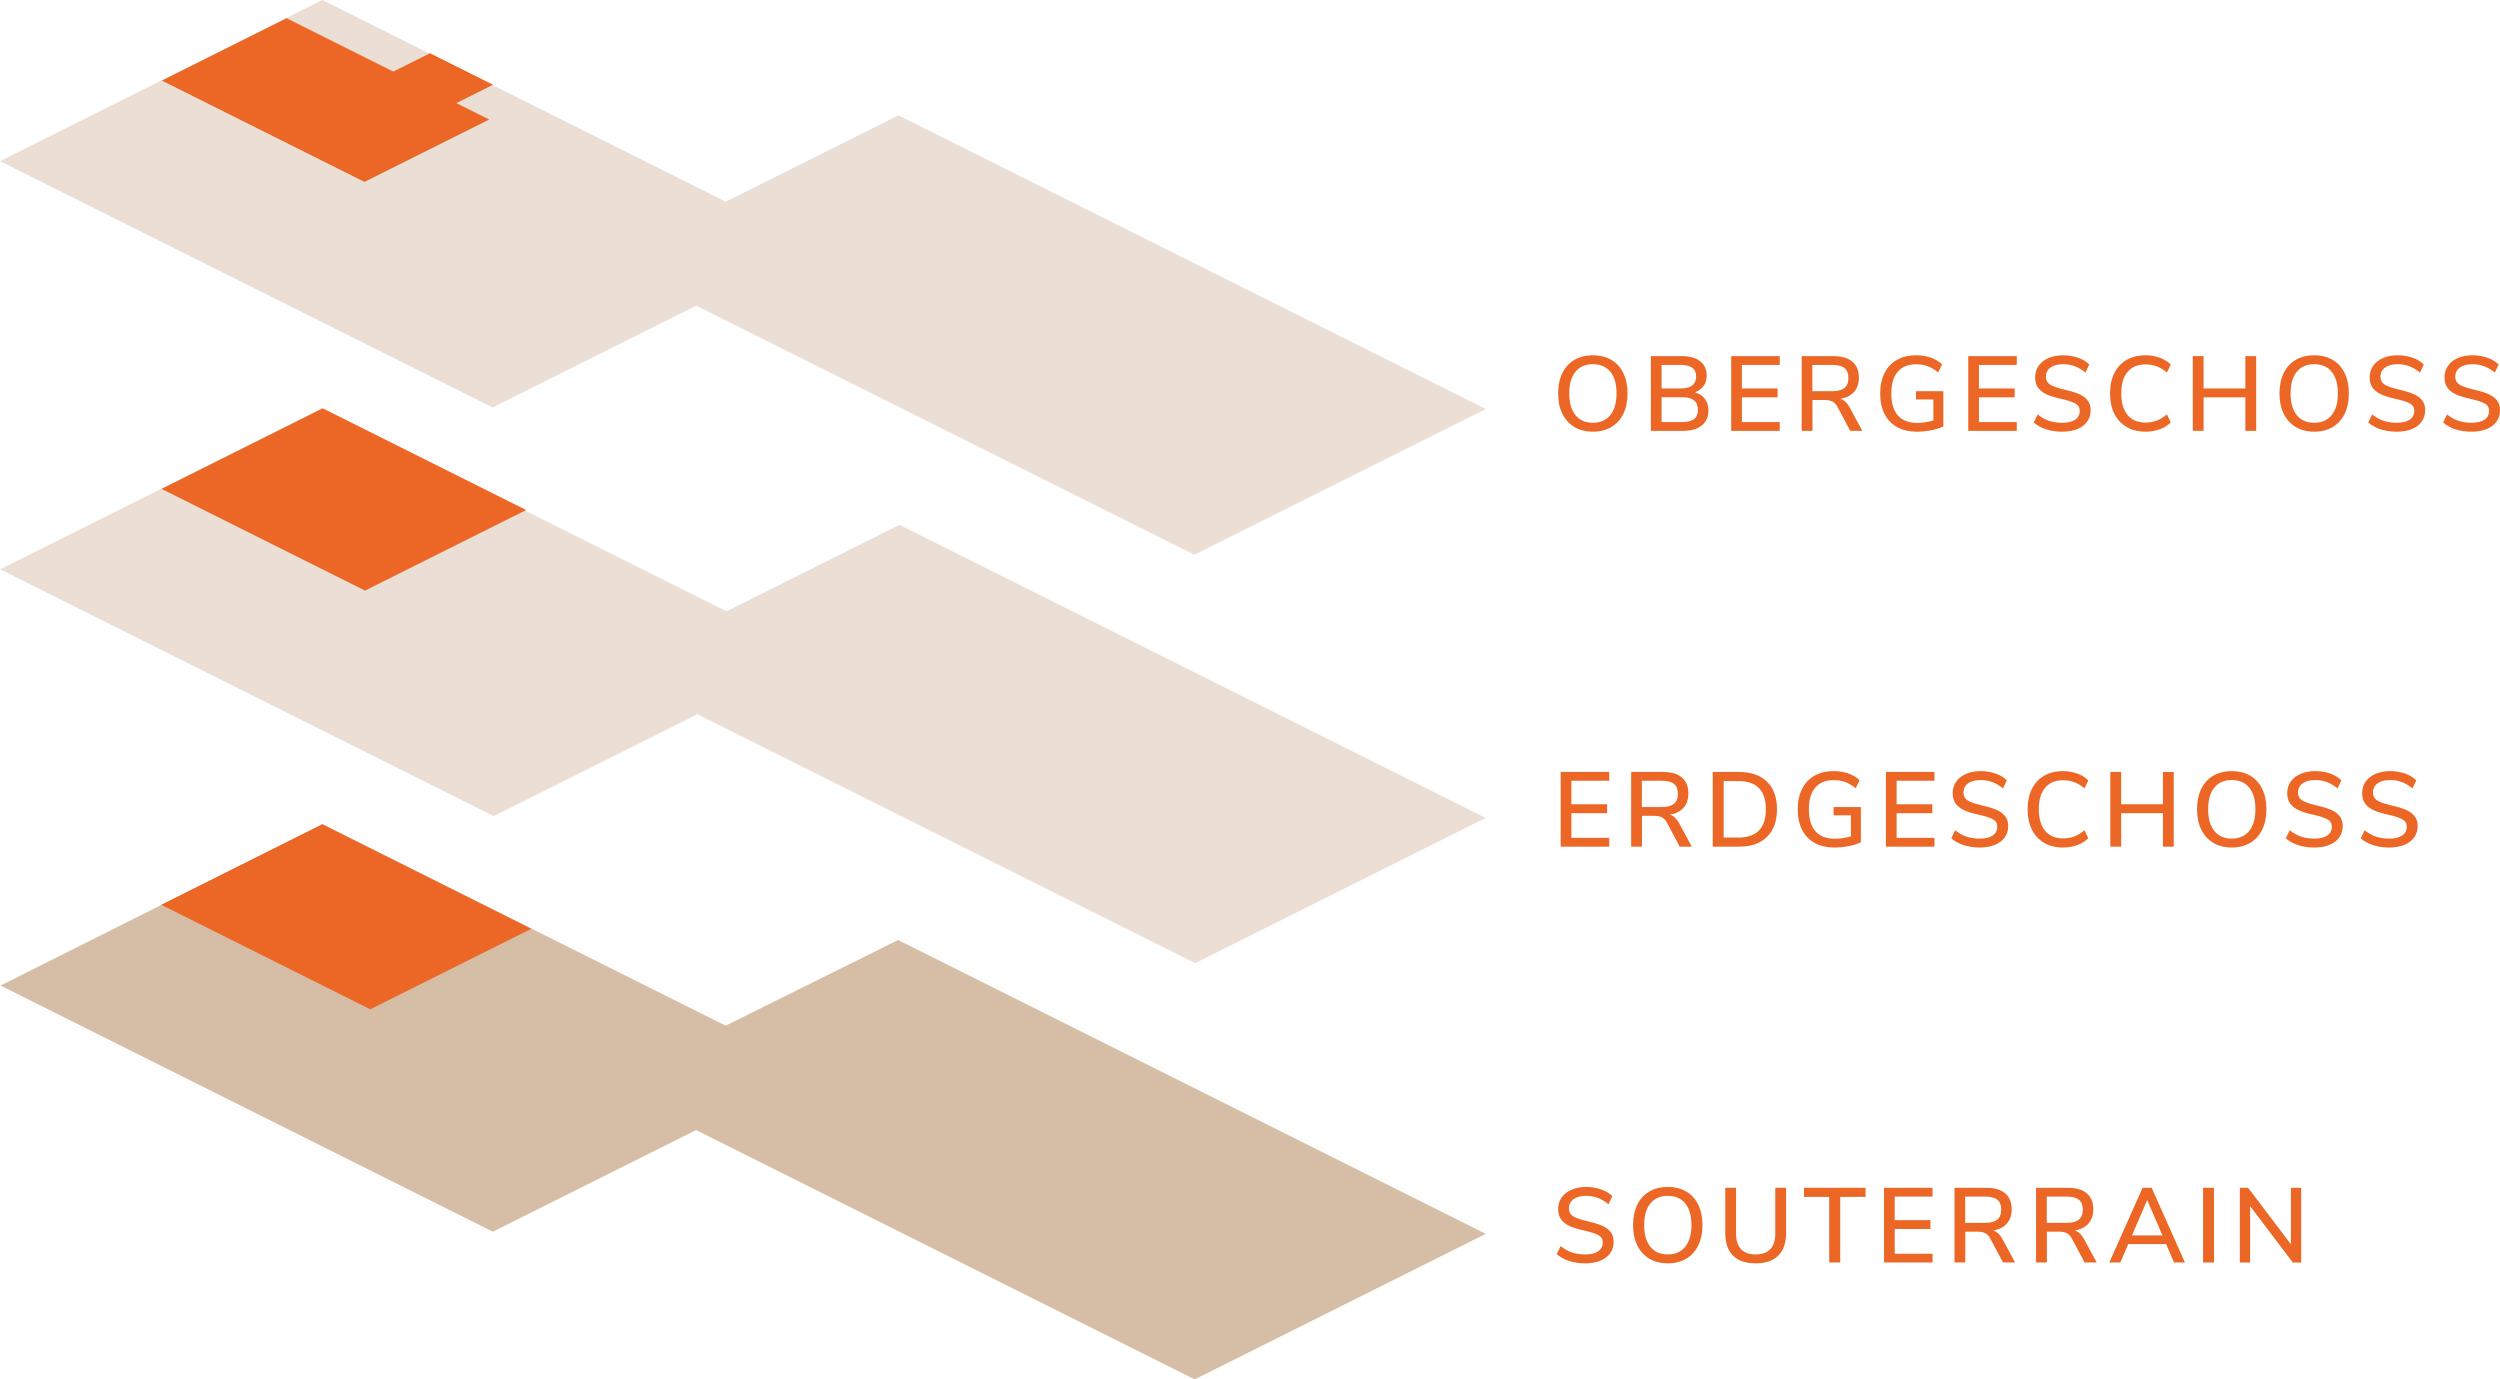 <?xml version="1.0" encoding="utf-8"?>
<!-- Generator: Adobe Illustrator 26.0.0, SVG Export Plug-In . SVG Version: 6.00 Build 0)  -->
<svg version="1.0" id="Ebene_1" xmlns="http://www.w3.org/2000/svg" xmlns:xlink="http://www.w3.org/1999/xlink" x="0px" y="0px"
	 viewBox="0 0 424.649 234.295" style="enable-background:new 0 0 424.649 234.295;" xml:space="preserve">
<style type="text/css">
	.st0{fill:#EC6725;}
	.st1{fill:#EBDED4;}
	.st2{fill:#D6BDA6;}
</style>
<g>
	<path class="st0" d="M267.429,72.534c-0.882-0.528-1.562-1.278-2.043-2.25c-0.479-0.972-0.72-2.118-0.72-3.438
		c0-1.332,0.237-2.487,0.711-3.465s1.155-1.728,2.043-2.25c0.888-0.522,1.932-0.783,3.132-0.783c1.212,0,2.262,0.261,3.15,0.783
		c0.888,0.522,1.568,1.272,2.043,2.25c0.474,0.978,0.711,2.127,0.711,3.447c0,1.32-0.237,2.469-0.711,3.447
		c-0.475,0.979-1.155,1.731-2.043,2.259c-0.889,0.528-1.938,0.792-3.15,0.792C269.352,73.326,268.312,73.062,267.429,72.534z
		 M273.523,70.518c0.707-0.864,1.062-2.094,1.062-3.69c0-1.596-0.351-2.823-1.053-3.681c-0.702-0.857-1.695-1.287-2.979-1.287
		c-1.26,0-2.24,0.429-2.942,1.287c-0.702,0.858-1.054,2.085-1.054,3.681c0,1.596,0.352,2.826,1.054,3.69
		c0.702,0.864,1.683,1.296,2.942,1.296C271.825,71.814,272.814,71.382,273.523,70.518z"/>
	<path class="st0" d="M289.588,67.746c0.401,0.528,0.603,1.188,0.603,1.98c0,1.092-0.375,1.941-1.125,2.547
		c-0.75,0.606-1.797,0.909-3.141,0.909h-5.509v-12.69h5.311c1.308,0,2.331,0.291,3.069,0.873c0.737,0.582,1.106,1.395,1.106,2.439
		c0,0.672-0.177,1.254-0.531,1.746c-0.354,0.492-0.849,0.858-1.484,1.098C288.619,66.852,289.186,67.218,289.588,67.746z
		 M282.235,65.982h3.204c1.775,0,2.664-0.672,2.664-2.016c0-0.672-0.219-1.17-0.657-1.494c-0.438-0.324-1.106-0.486-2.007-0.486
		h-3.204V65.982z M287.761,71.184c0.432-0.336,0.647-0.858,0.647-1.566c0-0.72-0.219-1.257-0.657-1.611
		c-0.438-0.354-1.112-0.531-2.024-0.531h-3.492v4.212h3.492C286.651,71.688,287.329,71.52,287.761,71.184z"/>
	<path class="st0" d="M294.06,73.182v-12.69h8.244v1.494h-6.426v3.996h6.066v1.512h-6.066v4.194h6.426v1.494H294.06z"/>
	<path class="st0" d="M316.327,73.182h-2.053l-2.16-4.068c-0.24-0.432-0.524-0.735-0.854-0.909c-0.33-0.174-0.765-0.261-1.305-0.261
		h-2.089v5.238h-1.836v-12.69h5.4c1.404,0,2.475,0.312,3.213,0.936s1.107,1.536,1.107,2.736c0,0.972-0.273,1.77-0.819,2.394
		s-1.323,1.02-2.331,1.188c0.624,0.192,1.14,0.66,1.548,1.404L316.327,73.182z M311.214,66.45c0.936,0,1.629-0.183,2.079-0.549
		c0.45-0.366,0.675-0.933,0.675-1.701s-0.223-1.329-0.666-1.683c-0.444-0.354-1.141-0.531-2.088-0.531h-3.366v4.464H311.214z"/>
	<path class="st0" d="M330.096,66.45v5.976c-0.54,0.276-1.219,0.495-2.034,0.657c-0.816,0.162-1.645,0.243-2.484,0.243
		c-1.284,0-2.394-0.258-3.33-0.774c-0.936-0.516-1.65-1.26-2.142-2.232c-0.492-0.972-0.738-2.136-0.738-3.492
		c0-1.332,0.246-2.487,0.738-3.465c0.491-0.978,1.196-1.725,2.115-2.241c0.918-0.516,2-0.774,3.249-0.774
		c0.899,0,1.728,0.132,2.483,0.396c0.756,0.264,1.397,0.648,1.926,1.152l-0.666,1.368c-0.6-0.492-1.193-0.846-1.781-1.062
		c-0.589-0.216-1.236-0.324-1.944-0.324c-1.368,0-2.415,0.423-3.141,1.269c-0.727,0.846-1.09,2.073-1.09,3.681
		c0,1.644,0.372,2.889,1.116,3.735c0.744,0.846,1.83,1.269,3.258,1.269c0.937,0,1.86-0.138,2.772-0.414v-3.564h-2.952V66.45H330.096
		z"/>
	<path class="st0" d="M334.326,73.182v-12.69h8.244v1.494h-6.426v3.996h6.066v1.512h-6.066v4.194h6.426v1.494H334.326z"/>
	<path class="st0" d="M347.565,72.93c-0.822-0.264-1.527-0.654-2.115-1.17l0.666-1.368c0.624,0.504,1.27,0.867,1.936,1.089
		c0.666,0.222,1.413,0.333,2.241,0.333c0.947,0,1.68-0.177,2.195-0.531c0.517-0.354,0.774-0.855,0.774-1.503
		c0-0.552-0.24-0.963-0.72-1.233c-0.48-0.27-1.248-0.525-2.305-0.765c-1.008-0.216-1.836-0.462-2.483-0.738
		c-0.648-0.276-1.155-0.65-1.521-1.125c-0.366-0.474-0.549-1.077-0.549-1.809c0-0.744,0.195-1.398,0.585-1.962
		c0.39-0.564,0.945-1.005,1.665-1.323s1.554-0.477,2.502-0.477c0.888,0,1.725,0.135,2.511,0.405s1.432,0.657,1.936,1.161
		l-0.648,1.368c-0.588-0.48-1.19-0.837-1.809-1.071c-0.618-0.234-1.275-0.351-1.971-0.351c-0.912,0-1.63,0.189-2.151,0.567
		c-0.522,0.378-0.783,0.903-0.783,1.575c0,0.576,0.228,1.011,0.685,1.305c0.455,0.294,1.188,0.561,2.195,0.801
		c1.056,0.24,1.911,0.489,2.565,0.747c0.653,0.258,1.176,0.612,1.565,1.062c0.391,0.45,0.585,1.035,0.585,1.755
		c0,0.732-0.194,1.374-0.585,1.926c-0.39,0.552-0.947,0.978-1.674,1.278c-0.726,0.3-1.587,0.45-2.583,0.45
		C349.29,73.326,348.387,73.194,347.565,72.93z"/>
	<path class="st0" d="M361.227,72.534c-0.906-0.528-1.603-1.281-2.088-2.259c-0.486-0.978-0.729-2.126-0.729-3.447
		c0-1.32,0.243-2.469,0.729-3.447c0.485-0.978,1.182-1.728,2.088-2.25c0.905-0.522,1.971-0.783,3.194-0.783
		c0.864,0,1.668,0.135,2.412,0.405s1.374,0.657,1.891,1.161l-0.648,1.368c-0.588-0.492-1.173-0.846-1.755-1.062
		c-0.582-0.216-1.209-0.324-1.881-0.324c-1.32,0-2.338,0.426-3.051,1.278c-0.715,0.852-1.071,2.07-1.071,3.654
		s0.356,2.805,1.071,3.663c0.713,0.858,1.73,1.287,3.051,1.287c0.672,0,1.299-0.108,1.881-0.324s1.167-0.57,1.755-1.062l0.648,1.368
		c-0.517,0.504-1.146,0.891-1.891,1.161c-0.744,0.27-1.548,0.405-2.412,0.405C363.198,73.326,362.132,73.062,361.227,72.534z"/>
	<path class="st0" d="M381.396,60.492h1.836v12.69h-1.836v-5.688h-7.093v5.688h-1.836v-12.69h1.836v5.49h7.093V60.492z"/>
	<path class="st0" d="M389.954,72.534c-0.882-0.528-1.562-1.278-2.043-2.25c-0.479-0.972-0.72-2.118-0.72-3.438
		c0-1.332,0.237-2.487,0.711-3.465s1.155-1.728,2.043-2.25c0.888-0.522,1.932-0.783,3.132-0.783c1.212,0,2.262,0.261,3.15,0.783
		c0.888,0.522,1.568,1.272,2.043,2.25c0.474,0.978,0.711,2.127,0.711,3.447c0,1.32-0.237,2.469-0.711,3.447
		c-0.475,0.979-1.155,1.731-2.043,2.259c-0.889,0.528-1.938,0.792-3.15,0.792C391.876,73.326,390.836,73.062,389.954,72.534z
		 M396.047,70.518c0.707-0.864,1.062-2.094,1.062-3.69c0-1.596-0.351-2.823-1.053-3.681c-0.702-0.857-1.695-1.287-2.979-1.287
		c-1.26,0-2.24,0.429-2.942,1.287c-0.702,0.858-1.054,2.085-1.054,3.681c0,1.596,0.352,2.826,1.054,3.69
		c0.702,0.864,1.683,1.296,2.942,1.296C394.349,71.814,395.338,71.382,396.047,70.518z"/>
	<path class="st0" d="M404.39,72.93c-0.822-0.264-1.527-0.654-2.115-1.17l0.666-1.368c0.624,0.504,1.27,0.867,1.936,1.089
		c0.666,0.222,1.413,0.333,2.241,0.333c0.947,0,1.68-0.177,2.195-0.531c0.517-0.354,0.774-0.855,0.774-1.503
		c0-0.552-0.24-0.963-0.72-1.233c-0.48-0.27-1.248-0.525-2.305-0.765c-1.008-0.216-1.836-0.462-2.483-0.738
		c-0.648-0.276-1.155-0.65-1.521-1.125c-0.366-0.474-0.549-1.077-0.549-1.809c0-0.744,0.195-1.398,0.585-1.962
		c0.39-0.564,0.945-1.005,1.665-1.323s1.554-0.477,2.502-0.477c0.888,0,1.725,0.135,2.511,0.405s1.432,0.657,1.936,1.161
		l-0.648,1.368c-0.588-0.48-1.19-0.837-1.809-1.071c-0.618-0.234-1.275-0.351-1.971-0.351c-0.912,0-1.63,0.189-2.151,0.567
		c-0.522,0.378-0.783,0.903-0.783,1.575c0,0.576,0.228,1.011,0.685,1.305c0.455,0.294,1.188,0.561,2.195,0.801
		c1.056,0.24,1.911,0.489,2.565,0.747c0.653,0.258,1.176,0.612,1.565,1.062c0.391,0.45,0.585,1.035,0.585,1.755
		c0,0.732-0.194,1.374-0.585,1.926c-0.39,0.552-0.947,0.978-1.674,1.278c-0.726,0.3-1.587,0.45-2.583,0.45
		C406.116,73.326,405.212,73.194,404.39,72.93z"/>
	<path class="st0" d="M417.098,72.93c-0.822-0.264-1.527-0.654-2.115-1.17l0.666-1.368c0.624,0.504,1.27,0.867,1.936,1.089
		c0.666,0.222,1.413,0.333,2.241,0.333c0.947,0,1.68-0.177,2.195-0.531c0.517-0.354,0.774-0.855,0.774-1.503
		c0-0.552-0.24-0.963-0.72-1.233c-0.48-0.27-1.248-0.525-2.305-0.765c-1.008-0.216-1.836-0.462-2.483-0.738
		c-0.648-0.276-1.155-0.65-1.521-1.125c-0.366-0.474-0.549-1.077-0.549-1.809c0-0.744,0.195-1.398,0.585-1.962
		c0.39-0.564,0.945-1.005,1.665-1.323s1.554-0.477,2.502-0.477c0.888,0,1.725,0.135,2.511,0.405s1.432,0.657,1.936,1.161
		l-0.648,1.368c-0.588-0.48-1.19-0.837-1.809-1.071c-0.618-0.234-1.275-0.351-1.971-0.351c-0.912,0-1.63,0.189-2.151,0.567
		c-0.522,0.378-0.783,0.903-0.783,1.575c0,0.576,0.228,1.011,0.685,1.305c0.455,0.294,1.188,0.561,2.195,0.801
		c1.056,0.24,1.911,0.489,2.565,0.747c0.653,0.258,1.176,0.612,1.565,1.062c0.391,0.45,0.585,1.035,0.585,1.755
		c0,0.732-0.194,1.374-0.585,1.926c-0.39,0.552-0.947,0.978-1.674,1.278c-0.726,0.3-1.587,0.45-2.583,0.45
		C418.824,73.326,417.92,73.194,417.098,72.93z"/>
</g>
<g>
	<path class="st0" d="M265.098,143.815v-12.69h8.244v1.494h-6.426v3.996h6.066v1.512h-6.066v4.194h6.426v1.494H265.098z"/>
	<path class="st0" d="M287.365,143.815h-2.053l-2.16-4.068c-0.24-0.432-0.524-0.735-0.854-0.909
		c-0.33-0.174-0.765-0.261-1.305-0.261h-2.089v5.238h-1.836v-12.69h5.4c1.404,0,2.475,0.312,3.213,0.936s1.107,1.536,1.107,2.736
		c0,0.972-0.273,1.77-0.819,2.394s-1.323,1.02-2.331,1.188c0.624,0.192,1.14,0.66,1.548,1.404L287.365,143.815z M282.252,137.083
		c0.936,0,1.629-0.183,2.079-0.549c0.45-0.366,0.675-0.933,0.675-1.701s-0.223-1.329-0.666-1.683
		c-0.444-0.354-1.141-0.531-2.088-0.531h-3.366v4.464H282.252z"/>
	<path class="st0" d="M290.928,131.125h4.446c2.052,0,3.642,0.552,4.771,1.656c1.127,1.104,1.691,2.664,1.691,4.68
		s-0.564,3.579-1.691,4.689c-1.129,1.11-2.719,1.665-4.771,1.665h-4.446V131.125z M295.267,142.267c3.119,0,4.68-1.602,4.68-4.806
		c0-3.192-1.561-4.788-4.68-4.788h-2.484v9.594H295.267z"/>
	<path class="st0" d="M316.092,137.083v5.976c-0.54,0.276-1.219,0.495-2.034,0.657c-0.816,0.162-1.645,0.243-2.484,0.243
		c-1.284,0-2.394-0.258-3.33-0.774c-0.936-0.516-1.65-1.26-2.142-2.232c-0.492-0.972-0.738-2.136-0.738-3.492
		c0-1.332,0.246-2.487,0.738-3.465c0.491-0.978,1.196-1.725,2.115-2.241c0.918-0.516,2-0.774,3.249-0.774
		c0.899,0,1.728,0.132,2.483,0.396c0.756,0.264,1.397,0.648,1.926,1.152l-0.666,1.368c-0.6-0.492-1.193-0.846-1.781-1.062
		c-0.589-0.216-1.236-0.324-1.944-0.324c-1.368,0-2.415,0.423-3.141,1.269c-0.727,0.846-1.09,2.073-1.09,3.681
		c0,1.644,0.372,2.889,1.116,3.735c0.744,0.846,1.83,1.269,3.258,1.269c0.937,0,1.86-0.138,2.772-0.414v-3.564h-2.952v-1.404
		H316.092z"/>
	<path class="st0" d="M320.339,143.815v-12.69h8.244v1.494h-6.426v3.996h6.066v1.512h-6.066v4.194h6.426v1.494H320.339z"/>
	<path class="st0" d="M333.56,143.563c-0.822-0.264-1.527-0.654-2.115-1.17l0.666-1.368c0.624,0.504,1.27,0.867,1.936,1.089
		c0.666,0.222,1.413,0.333,2.241,0.333c0.947,0,1.68-0.177,2.195-0.531c0.517-0.354,0.774-0.855,0.774-1.503
		c0-0.552-0.24-0.963-0.72-1.233c-0.48-0.27-1.248-0.525-2.305-0.765c-1.008-0.216-1.836-0.462-2.483-0.738
		c-0.648-0.276-1.155-0.65-1.521-1.125c-0.366-0.474-0.549-1.077-0.549-1.809c0-0.744,0.195-1.398,0.585-1.962
		c0.39-0.564,0.945-1.005,1.665-1.323s1.554-0.477,2.502-0.477c0.888,0,1.725,0.135,2.511,0.405s1.432,0.657,1.936,1.161
		l-0.648,1.368c-0.588-0.48-1.19-0.837-1.809-1.071c-0.618-0.234-1.275-0.351-1.971-0.351c-0.912,0-1.63,0.189-2.151,0.567
		c-0.522,0.378-0.783,0.903-0.783,1.575c0,0.576,0.228,1.011,0.685,1.305c0.455,0.294,1.188,0.561,2.195,0.801
		c1.056,0.24,1.911,0.489,2.565,0.747c0.653,0.258,1.176,0.612,1.565,1.062c0.391,0.45,0.585,1.035,0.585,1.755
		c0,0.732-0.194,1.374-0.585,1.926c-0.39,0.552-0.947,0.978-1.674,1.278c-0.726,0.3-1.587,0.45-2.583,0.45
		C335.286,143.959,334.382,143.826,333.56,143.563z"/>
	<path class="st0" d="M347.223,143.167c-0.906-0.528-1.603-1.281-2.088-2.259c-0.486-0.978-0.729-2.126-0.729-3.447
		c0-1.32,0.243-2.469,0.729-3.447c0.485-0.978,1.182-1.728,2.088-2.25c0.905-0.522,1.971-0.783,3.194-0.783
		c0.864,0,1.668,0.135,2.412,0.405s1.374,0.657,1.891,1.161l-0.648,1.368c-0.588-0.492-1.173-0.846-1.755-1.062
		c-0.582-0.216-1.209-0.324-1.881-0.324c-1.32,0-2.338,0.426-3.051,1.278c-0.715,0.852-1.071,2.07-1.071,3.654
		s0.356,2.805,1.071,3.663c0.713,0.858,1.73,1.287,3.051,1.287c0.672,0,1.299-0.108,1.881-0.324s1.167-0.57,1.755-1.062l0.648,1.368
		c-0.517,0.504-1.146,0.891-1.891,1.161c-0.744,0.27-1.548,0.405-2.412,0.405C349.194,143.959,348.128,143.695,347.223,143.167z"/>
	<path class="st0" d="M367.392,131.125h1.836v12.69h-1.836v-5.688h-7.093v5.688h-1.836v-12.69h1.836v5.49h7.093V131.125z"/>
	<path class="st0" d="M375.95,143.167c-0.882-0.528-1.562-1.278-2.043-2.25c-0.479-0.972-0.72-2.118-0.72-3.438
		c0-1.332,0.237-2.487,0.711-3.465s1.155-1.728,2.043-2.25c0.888-0.522,1.932-0.783,3.132-0.783c1.212,0,2.262,0.261,3.15,0.783
		c0.888,0.522,1.568,1.272,2.043,2.25c0.474,0.978,0.711,2.127,0.711,3.447c0,1.32-0.237,2.469-0.711,3.447
		c-0.475,0.979-1.155,1.731-2.043,2.259c-0.889,0.528-1.938,0.792-3.15,0.792C377.872,143.959,376.832,143.695,375.95,143.167z
		 M382.043,141.151c0.707-0.864,1.062-2.094,1.062-3.69c0-1.596-0.351-2.823-1.053-3.681c-0.702-0.857-1.695-1.287-2.979-1.287
		c-1.26,0-2.24,0.429-2.942,1.287c-0.702,0.858-1.054,2.085-1.054,3.681c0,1.596,0.352,2.826,1.054,3.69
		c0.702,0.864,1.683,1.296,2.942,1.296C380.345,142.446,381.334,142.015,382.043,141.151z"/>
	<path class="st0" d="M390.386,143.563c-0.822-0.264-1.527-0.654-2.115-1.17l0.666-1.368c0.624,0.504,1.27,0.867,1.936,1.089
		c0.666,0.222,1.413,0.333,2.241,0.333c0.947,0,1.68-0.177,2.195-0.531c0.517-0.354,0.774-0.855,0.774-1.503
		c0-0.552-0.24-0.963-0.72-1.233c-0.48-0.27-1.248-0.525-2.305-0.765c-1.008-0.216-1.836-0.462-2.483-0.738
		c-0.648-0.276-1.155-0.65-1.521-1.125c-0.366-0.474-0.549-1.077-0.549-1.809c0-0.744,0.195-1.398,0.585-1.962
		c0.39-0.564,0.945-1.005,1.665-1.323s1.554-0.477,2.502-0.477c0.888,0,1.725,0.135,2.511,0.405s1.432,0.657,1.936,1.161
		l-0.648,1.368c-0.588-0.48-1.19-0.837-1.809-1.071c-0.618-0.234-1.275-0.351-1.971-0.351c-0.912,0-1.63,0.189-2.151,0.567
		c-0.522,0.378-0.783,0.903-0.783,1.575c0,0.576,0.228,1.011,0.685,1.305c0.455,0.294,1.188,0.561,2.195,0.801
		c1.056,0.24,1.911,0.489,2.565,0.747c0.653,0.258,1.176,0.612,1.565,1.062c0.391,0.45,0.585,1.035,0.585,1.755
		c0,0.732-0.194,1.374-0.585,1.926c-0.39,0.552-0.947,0.978-1.674,1.278c-0.726,0.3-1.587,0.45-2.583,0.45
		C392.112,143.959,391.208,143.826,390.386,143.563z"/>
	<path class="st0" d="M403.112,143.563c-0.822-0.264-1.527-0.654-2.115-1.17l0.666-1.368c0.624,0.504,1.27,0.867,1.936,1.089
		c0.666,0.222,1.413,0.333,2.241,0.333c0.947,0,1.68-0.177,2.195-0.531c0.517-0.354,0.774-0.855,0.774-1.503
		c0-0.552-0.24-0.963-0.72-1.233c-0.48-0.27-1.248-0.525-2.305-0.765c-1.008-0.216-1.836-0.462-2.483-0.738
		c-0.648-0.276-1.155-0.65-1.521-1.125c-0.366-0.474-0.549-1.077-0.549-1.809c0-0.744,0.195-1.398,0.585-1.962
		c0.39-0.564,0.945-1.005,1.665-1.323s1.554-0.477,2.502-0.477c0.888,0,1.725,0.135,2.511,0.405s1.432,0.657,1.936,1.161
		l-0.648,1.368c-0.588-0.48-1.19-0.837-1.809-1.071c-0.618-0.234-1.275-0.351-1.971-0.351c-0.912,0-1.63,0.189-2.151,0.567
		c-0.522,0.378-0.783,0.903-0.783,1.575c0,0.576,0.228,1.011,0.685,1.305c0.455,0.294,1.188,0.561,2.195,0.801
		c1.056,0.24,1.911,0.489,2.565,0.747c0.653,0.258,1.176,0.612,1.565,1.062c0.391,0.45,0.585,1.035,0.585,1.755
		c0,0.732-0.194,1.374-0.585,1.926c-0.39,0.552-0.947,0.978-1.674,1.278c-0.726,0.3-1.587,0.45-2.583,0.45
		C404.837,143.959,403.934,143.826,403.112,143.563z"/>
</g>
<g>
	<path class="st0" d="M266.547,214.195c-0.822-0.264-1.527-0.654-2.115-1.17l0.666-1.368c0.624,0.504,1.27,0.867,1.936,1.089
		c0.666,0.222,1.413,0.333,2.241,0.333c0.947,0,1.68-0.177,2.195-0.531c0.517-0.354,0.774-0.855,0.774-1.503
		c0-0.552-0.24-0.963-0.72-1.233c-0.48-0.27-1.248-0.525-2.305-0.765c-1.008-0.216-1.836-0.462-2.483-0.738
		c-0.648-0.276-1.155-0.65-1.521-1.125c-0.366-0.474-0.549-1.077-0.549-1.809c0-0.744,0.195-1.398,0.585-1.962
		c0.39-0.564,0.945-1.005,1.665-1.323s1.554-0.477,2.502-0.477c0.888,0,1.725,0.135,2.511,0.405s1.432,0.657,1.936,1.161
		l-0.648,1.368c-0.588-0.48-1.19-0.837-1.809-1.071c-0.618-0.234-1.275-0.351-1.971-0.351c-0.912,0-1.63,0.189-2.151,0.567
		c-0.522,0.378-0.783,0.903-0.783,1.575c0,0.576,0.228,1.011,0.685,1.305c0.455,0.294,1.188,0.561,2.195,0.801
		c1.056,0.24,1.911,0.489,2.565,0.747c0.653,0.258,1.176,0.612,1.565,1.062c0.391,0.45,0.585,1.035,0.585,1.755
		c0,0.732-0.194,1.374-0.585,1.926c-0.39,0.552-0.947,0.978-1.674,1.278c-0.726,0.3-1.587,0.45-2.583,0.45
		C268.273,214.591,267.37,214.459,266.547,214.195z"/>
	<path class="st0" d="M280.155,213.799c-0.882-0.528-1.562-1.278-2.043-2.25c-0.479-0.972-0.72-2.118-0.72-3.438
		c0-1.332,0.237-2.487,0.711-3.465s1.155-1.728,2.043-2.25c0.888-0.522,1.932-0.783,3.132-0.783c1.212,0,2.262,0.261,3.15,0.783
		c0.888,0.522,1.568,1.272,2.043,2.25c0.474,0.978,0.711,2.127,0.711,3.447c0,1.32-0.237,2.469-0.711,3.447
		c-0.475,0.979-1.155,1.731-2.043,2.259c-0.889,0.528-1.938,0.792-3.15,0.792C282.078,214.591,281.038,214.328,280.155,213.799z
		 M286.248,211.783c0.707-0.864,1.062-2.094,1.062-3.69c0-1.596-0.351-2.823-1.053-3.681c-0.702-0.857-1.695-1.287-2.979-1.287
		c-1.26,0-2.24,0.429-2.942,1.287c-0.702,0.858-1.054,2.085-1.054,3.681c0,1.596,0.352,2.826,1.054,3.69
		c0.702,0.864,1.683,1.296,2.942,1.296C284.55,213.079,285.539,212.648,286.248,211.783z"/>
	<path class="st0" d="M294.367,213.278c-0.876-0.876-1.314-2.166-1.314-3.87v-7.65h1.836v7.776c0,1.164,0.279,2.046,0.837,2.646
		c0.559,0.6,1.39,0.9,2.493,0.9c1.092,0,1.92-0.3,2.484-0.9c0.563-0.6,0.846-1.482,0.846-2.646v-7.776h1.836v7.65
		c0,1.692-0.44,2.979-1.323,3.861c-0.882,0.882-2.163,1.323-3.843,1.323C296.527,214.591,295.243,214.154,294.367,213.278z"/>
	<path class="st0" d="M310.71,214.447v-11.142h-4.284v-1.548h10.458v1.548h-4.302v11.142H310.71z"/>
	<path class="st0" d="M320.016,214.447v-12.69h8.244v1.494h-6.426v3.996h6.066v1.512h-6.066v4.194h6.426v1.494H320.016z"/>
	<path class="st0" d="M342.283,214.447h-2.053l-2.16-4.068c-0.24-0.432-0.524-0.735-0.854-0.909
		c-0.33-0.174-0.765-0.261-1.305-0.261h-2.089v5.238h-1.836v-12.69h5.4c1.404,0,2.475,0.312,3.213,0.936s1.107,1.536,1.107,2.736
		c0,0.972-0.273,1.77-0.819,2.394s-1.323,1.02-2.331,1.188c0.624,0.192,1.14,0.66,1.548,1.404L342.283,214.447z M337.17,207.716
		c0.936,0,1.629-0.183,2.079-0.549c0.45-0.366,0.675-0.933,0.675-1.701s-0.223-1.329-0.666-1.683
		c-0.444-0.354-1.141-0.531-2.088-0.531h-3.366v4.464H337.17z"/>
	<path class="st0" d="M356.142,214.447h-2.053l-2.16-4.068c-0.24-0.432-0.524-0.735-0.854-0.909
		c-0.33-0.174-0.765-0.261-1.305-0.261h-2.089v5.238h-1.836v-12.69h5.4c1.404,0,2.475,0.312,3.213,0.936s1.107,1.536,1.107,2.736
		c0,0.972-0.273,1.77-0.819,2.394s-1.323,1.02-2.331,1.188c0.624,0.192,1.14,0.66,1.548,1.404L356.142,214.447z M351.03,207.716
		c0.936,0,1.629-0.183,2.079-0.549c0.45-0.366,0.675-0.933,0.675-1.701s-0.223-1.329-0.666-1.683
		c-0.444-0.354-1.141-0.531-2.088-0.531h-3.366v4.464H351.03z"/>
	<path class="st0" d="M369.282,214.447l-1.35-3.132h-6.426l-1.351,3.132h-1.872l5.652-12.69h1.548l5.652,12.69H369.282z
		 M362.136,209.84h5.166l-2.574-6.012L362.136,209.84z"/>
	<path class="st0" d="M374.213,214.447v-12.69h1.854v12.69H374.213z"/>
	<path class="st0" d="M389.136,201.758h1.746v12.69h-1.423l-7.254-9.576v9.576h-1.746v-12.69h1.404l7.272,9.594V201.758z"/>
</g>
<polygon class="st1" points="252.357,138.932 203.019,163.601 118.469,121.326 83.867,138.627 0.02,96.705 54.577,69.426 
	123.407,103.842 152.792,89.15 "/>
<polygon class="st0" points="62.001,100.32 27.448,83.044 54.82,69.358 89.373,86.634 "/>
<polygon class="st2" points="0.092,167.408 54.779,139.977 123.265,174.22 152.539,159.67 252.356,209.579 202.924,234.295 
	118.234,191.95 83.705,209.215 "/>
<polygon class="st0" points="54.74,140.013 90.241,157.764 62.893,171.438 27.391,153.687 "/>
<polygon class="st1" points="0,27.369 54.739,0 123.267,34.264 152.604,19.596 252.378,69.483 202.88,94.232 118.265,51.924 
	83.687,69.213 "/>
<polygon class="st0" points="27.495,13.69 48.684,3.095 66.804,12.156 73.033,9.041 83.743,14.396 77.514,17.51 83.093,20.3 
	61.904,30.895 "/>
</svg>
